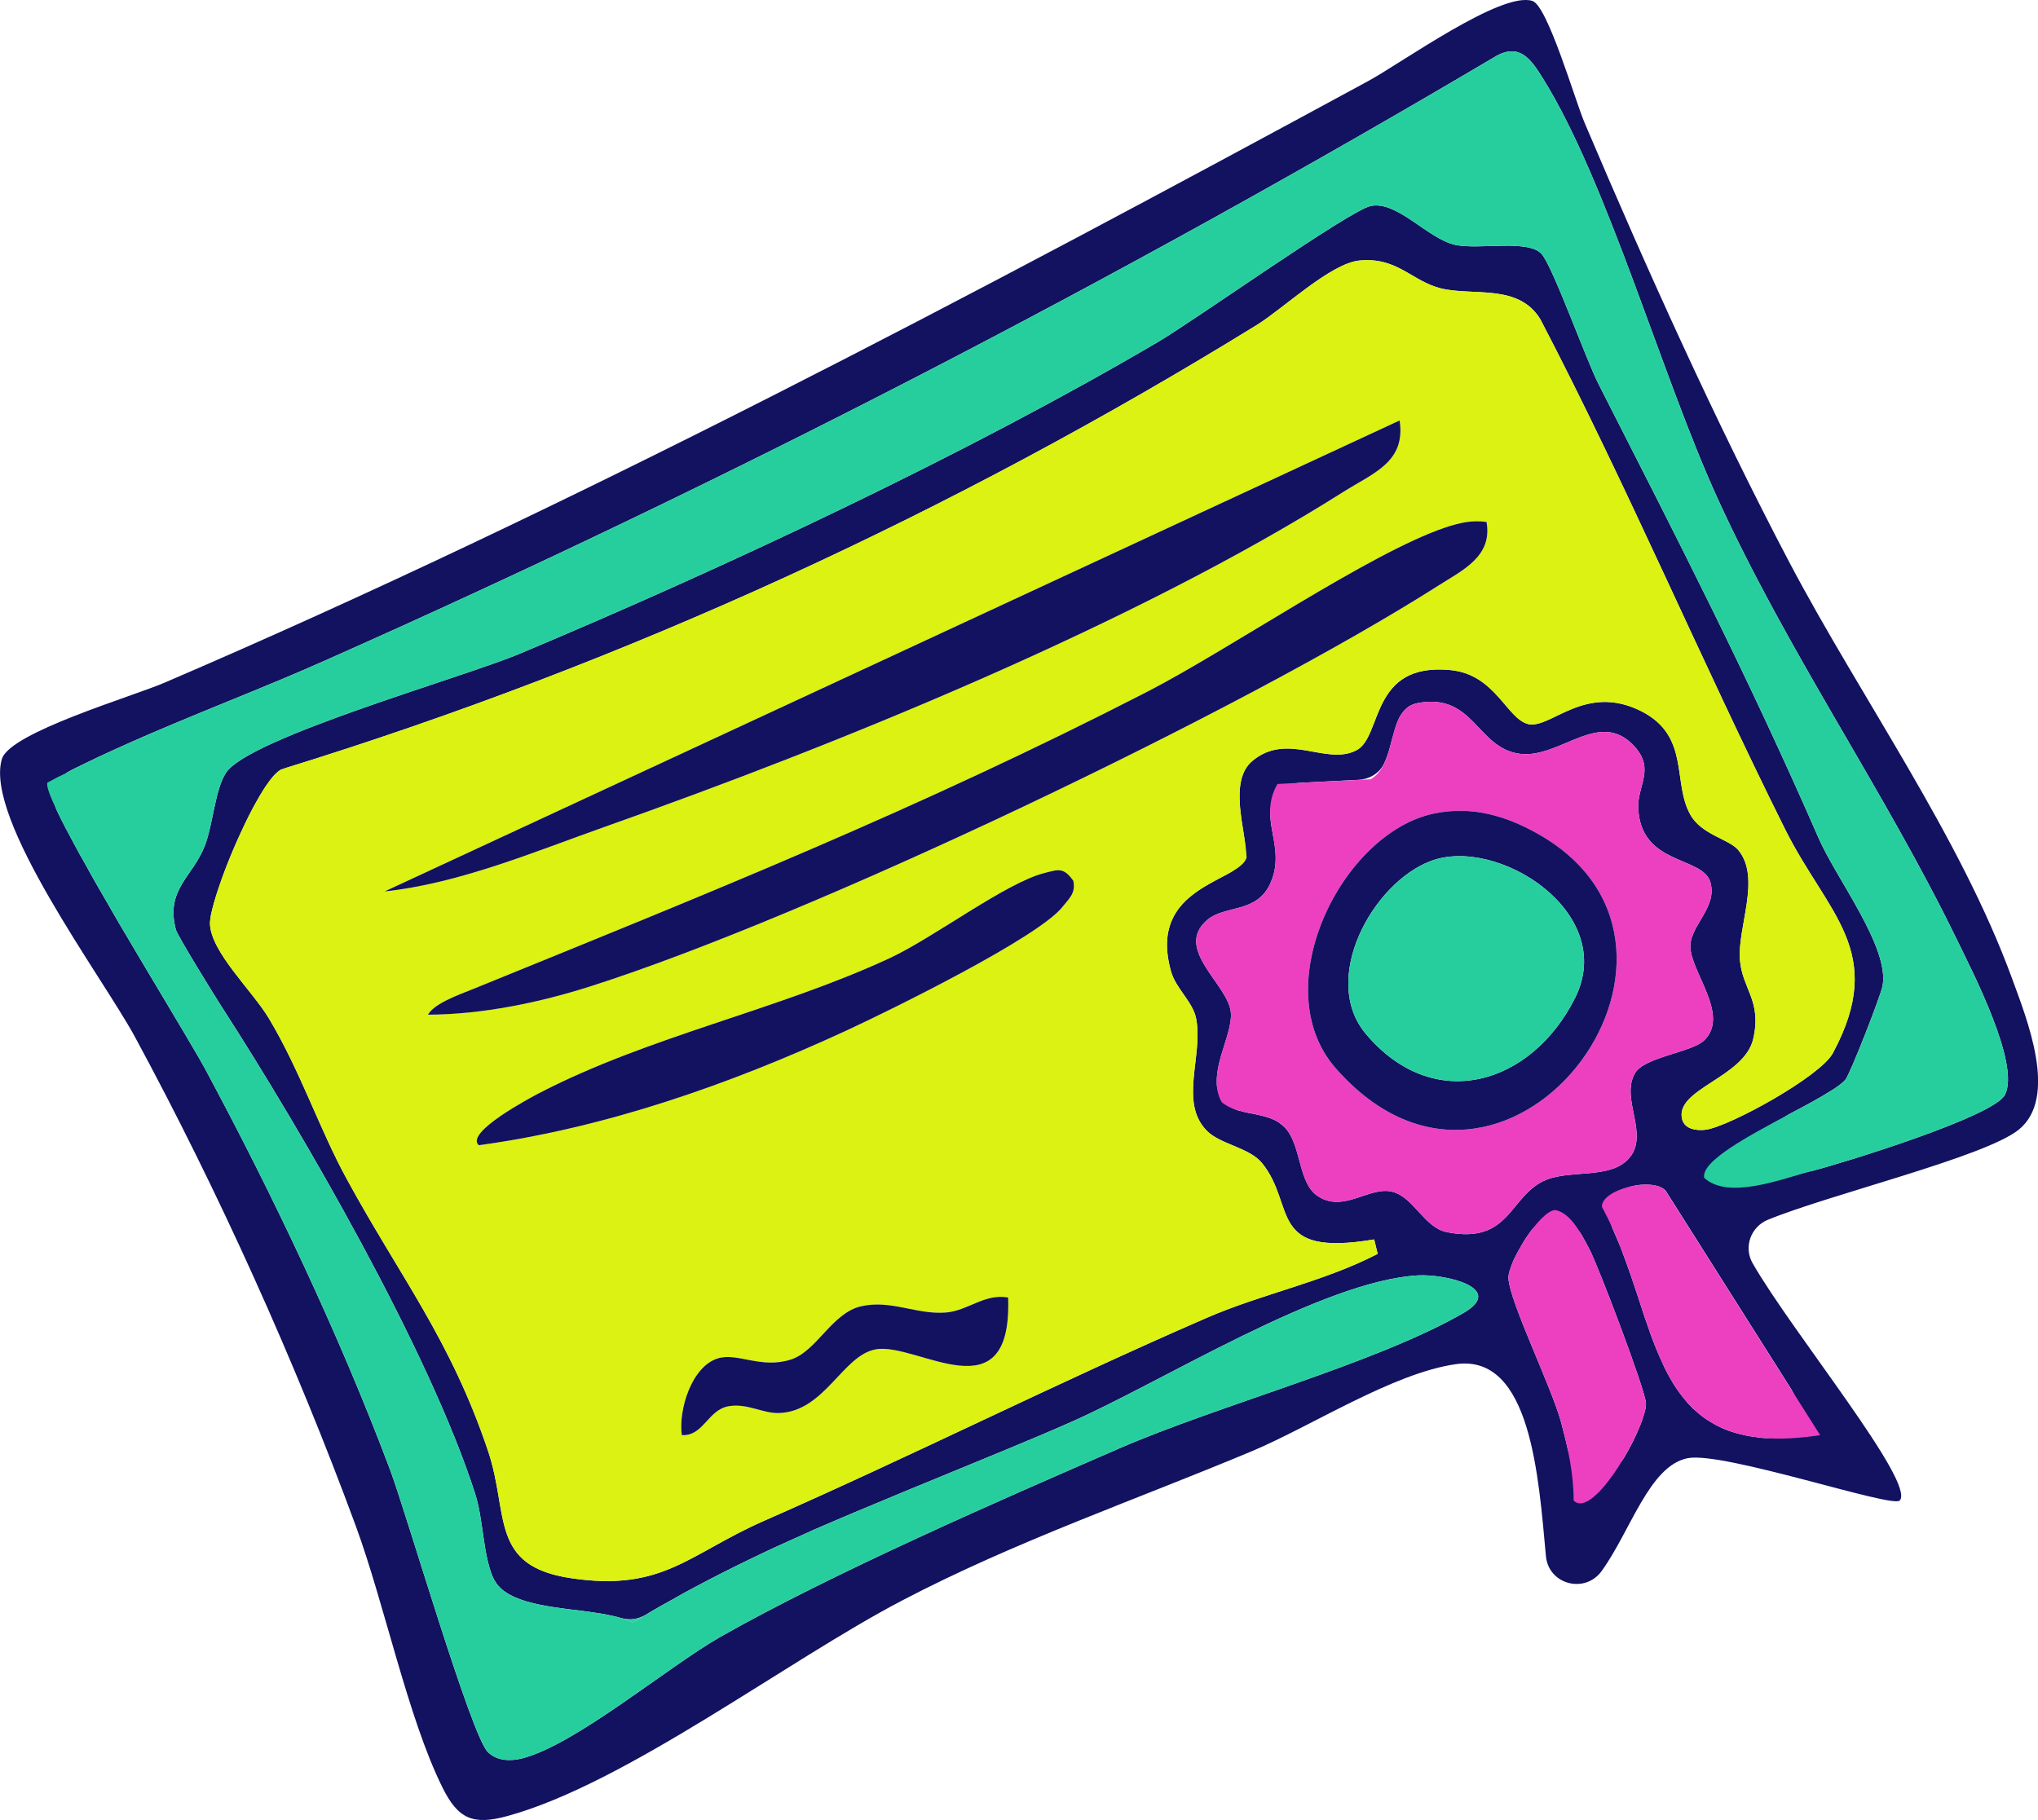 <?xml version="1.0" encoding="UTF-8"?>
<svg xmlns="http://www.w3.org/2000/svg" id="Ebene_1" data-name="Ebene 1" viewBox="0 0 108.8 97.18">
  <defs>
    <style>
      .cls-1 {
        fill: #121261;
      }

      .cls-2 {
        fill: #ec40c0;
      }

      .cls-3 {
        fill: #dbf212;
      }

      .cls-4 {
        fill: #27ce9d;
      }
    </style>
  </defs>
  <g id="Ebene_1-2" data-name="Ebene 1">
    <g id="Weiterbildung">
      <path class="cls-1" d="M107.42,52.26c-2.78-7.61-8.08-15.01-11.87-22.19-3.96-7.53-7.62-15.66-10.95-23.5-.51-1.19-1.97-6.25-2.79-6.52-1.65-.54-7,3.32-8.77,4.28C52.22,15.62,30.55,27.11,8.79,36.45c-1.74.75-8.27,2.66-8.69,4.08-.95,3.2,5.33,11.58,7.09,14.81,4.44,8.2,8.58,17.37,11.8,26.13,1.53,4.15,2.78,10.24,4.62,13.95.84,1.71,1.64,2.06,3.51,1.54,6.31-1.74,14.92-8.3,21.02-11.49,6.01-3.15,12.46-5.37,18.71-7.99,3.18-1.34,7.51-4.16,10.87-4.64,4.01-.57,4.42,6.04,4.81,10.25.14,1.52,2.09,2.03,2.98.79,1.54-2.13,2.54-5.62,4.59-6.02,1.92-.37,10.94,2.69,11.32,2.26.86-.96-5.74-8.98-7.85-12.66-.5-.86-.11-1.95.81-2.33,3.35-1.37,11.54-3.34,13.38-4.8,2.15-1.72.44-5.93-.34-8.07ZM77.24,65.79c-1.2-.24-1.75-1.84-2.89-2.15-1.24-.34-2.65,1.19-4.05.19-1.02-.73-.82-2.77-1.75-3.67-.09-.08-.18-.15-.27-.22-.09-.06-.18-.11-.27-.15-.35-.16-.73-.24-1.11-.32-.14-.02-.28-.05-.41-.08-.09-.02-.17-.04-.26-.07-.05,0-.09-.02-.14-.03-.02-.01-.05-.02-.07-.03-.02,0-.03-.01-.04-.01-.58-.22-1-.76-1.02-1.38-.03-.65.17-1.34.38-1.99.21-.68.42-1.32.37-1.83-.15-1.5-3.06-3.37-1.27-4.92.96-.83,2.68-.33,3.4-2.01.25-.58.29-1.11.25-1.64-.02-.18-.04-.37-.07-.55-.09-.52-.21-1.03-.21-1.55.01-.85.71-1.52,1.55-1.58l3.16-.16c.58-.03,1.11-.34,1.36-.85.26-.52.38-1.16.55-1.73.06-.21.12-.41.21-.6.04-.1.08-.19.14-.27.11-.18.24-.33.41-.45.05-.04.1-.07.16-.09.02,0,.04-.02.06-.03.09-.03.18-.06.28-.08,3-.56,3.15,2.41,5.45,2.71,2.16.27,4.27-2.47,6.14-.37,1.07,1.2.13,2.06.18,3.27.13,3.08,3.46,2.55,3.85,3.96.38,1.33-1.04,2.27-1.07,3.39-.03,1.35,2.14,3.69.74,5.05-.64.63-3.17.89-3.68,1.73-.85,1.39.85,3.36-.4,4.64-1,1.02-3.04.55-4.34,1.07-2,.81-1.89,3.48-5.32,2.8ZM15.31,40.99c18.2-5.63,35.61-13.66,51.79-23.64,1.42-.88,3.96-3.31,5.49-3.44,2.02-.19,2.79,1.11,4.34,1.49,1.72.42,4.15-.27,5.31,1.66,4.65,8.92,8.57,18.21,13.05,27.2,2.26,4.55,5.48,6.53,2.56,11.97-.67,1.25-5.49,3.9-6.77,4.09-.51.07-1.13-.03-1.27-.53-.46-1.64,3.32-2.23,3.79-4.33.46-2.02-.57-2.63-.71-4.17-.16-1.75,1.15-4.4-.09-5.9-.49-.59-1.96-.81-2.56-1.89-.97-1.72,0-4.19-2.61-5.52-3.02-1.53-4.86.98-6.06.68-1.14-.3-1.74-2.64-4.12-2.88-4.35-.43-3.62,3.57-5.05,4.29-1.62.82-3.65-1-5.53.55-.64.53-.74,1.41-.68,2.34.01.14.02.28.04.42.06.55.17,1.1.23,1.59.08.63-.2,1.25-.73,1.59-.18.1-.37.21-.58.31-.15.08-.31.17-.48.26-.06.04-.13.07-.19.11-.13.07-.25.15-.38.23-.06.04-.13.08-.19.13-.06.04-.12.08-.18.13-.27.2-.52.43-.74.7-.06.07-.11.14-.16.22-.06.09-.12.18-.17.28-.04.08-.08.17-.12.26-.03.06-.05.12-.07.19-.04.12-.07.24-.1.37-.02.07-.03.15-.04.23-.07.53-.02,1.16.19,1.9.25.9,1.17,1.62,1.34,2.52.38,2-.94,4.49.59,6,.72.71,2.26.88,2.93,1.71,1.84,2.28.25,5.04,5.98,4.07l.19.77c-2.92,1.51-6.15,2.12-9.16,3.43-7.88,3.42-15.69,7.35-23.61,10.83-4.01,1.76-5.38,3.79-10.28,3.06-4.39-.64-3.31-3.4-4.44-6.78-2-5.96-4.7-9.31-7.54-14.52-1.45-2.64-2.49-5.8-4.17-8.6-.89-1.48-3.08-3.52-3.14-5.03,0-.05,0-.12.01-.19.01-.08.02-.18.04-.29.02-.08.04-.17.06-.26.02-.07.03-.15.06-.23.02-.08.04-.16.07-.25.05-.17.1-.36.17-.55.03-.09.06-.19.1-.29,0-.02.01-.04.02-.06.06-.19.13-.38.2-.57.08-.21.16-.43.25-.65.07-.18.15-.37.23-.56.17-.41.36-.82.55-1.22.04-.1.09-.2.14-.3.23-.49.48-.95.72-1.36.04-.08.09-.16.14-.23.04-.08.09-.15.14-.23.04-.07.09-.14.14-.2.04-.07.09-.13.13-.19.04-.06.08-.11.13-.16.04-.06.09-.12.14-.17.18-.18.4-.31.66-.39ZM87.78,75.47c-.03.1-.06.21-.1.33,0,.03-.02.05-.03.08-.03.09-.07.19-.11.28-.2.51-.5,1.1-.83,1.66-.76,1.29-2.71.99-3.02-.47-.03-.11-.05-.23-.08-.34-.03-.12-.06-.25-.09-.37-.06-.24-.12-.47-.18-.7-.51-1.88-2.72-6.37-2.81-7.66-.01-.14.02-.32.1-.53.03-.09.06-.19.11-.3.03-.1.08-.21.14-.32.11-.22.24-.46.38-.69.14-.25.3-.48.46-.7.71-.91,2.12-.8,2.71.19.16.27.3.54.42.77.49.93,2.98,7.5,3.02,8.22.01.13-.02.32-.09.55ZM95.67,74.26c.7,1.1-.1,2.51-1.37,2.53h-.02s-.1-.01-.15-.01c-.14,0-.27-.03-.4-.05-.19-.02-.38-.05-.56-.09-.18-.04-.36-.08-.52-.13-.5-.14-.94-.34-1.34-.59-.14-.08-.27-.17-.39-.26-.12-.09-.24-.18-.35-.29-.12-.09-.23-.19-.33-.31-.11-.1-.21-.22-.3-.34-.01,0-.02-.03-.04-.04-.17-.21-.33-.43-.48-.66-.09-.14-.18-.29-.27-.45-.16-.28-.3-.56-.43-.86-.22-.47-.42-.97-.61-1.49-.1-.29-.2-.59-.31-.89-.23-.7-.46-1.42-.71-2.15-.19-.54-.38-1.08-.59-1.62,0,0,0-.01-.01-.02-.13-.32-.27-.64-.41-.96-.01-.03-.03-.06-.03-.09t0-.01c-.35-.93.21-2,1.21-2.17.09-.02.18-.03.27-.04.05-.01.11-.01.16-.01.53-.03,1.01.06,1.24.33l6.75,10.67ZM107.04,58.45c-.57,1.16-8.56,3.62-10.25,4.06-.02,0-.03.01-.05.01-1.88.51-2.93-2.06-1.26-3.01.87-.46,1.68-.89,2.27-1.27.12-.07.23-.14.32-.21.07-.05.13-.09.19-.14.05-.04.1-.08.14-.12.04-.04.08-.07.11-.11.26-.3,1.88-4.46,1.99-5.01.39-2.05-2.45-5.7-3.4-7.87-3.88-8.88-7.4-15.7-11.75-24.25-.66-1.27-2.48-6.39-3.07-6.99-.74-.76-3.28-.2-4.57-.46-1.48-.31-3.11-2.38-4.54-2.08-1.13.24-9.38,6.1-11.35,7.26-10.17,5.98-23.15,12.06-34.06,16.64-3.01,1.27-14.5,4.5-15.7,6.37-.59.91-.68,2.74-1.13,3.9-.63,1.64-2.11,2.32-1.54,4.47.09.33,2.07,3.54,2.46,4.14,4.35,6.74,11.06,18.34,13.51,25.96.45,1.38.41,3.19.95,4.47.05.11.11.22.18.31,0,.02.01.03.02.04.07.09.14.17.23.25.07.07.14.13.22.18.64.45,1.59.67,2.63.83.19.03.38.05.57.08.01,0,.03,0,.05.01.52.06,1.05.12,1.55.2.12.02.23.04.34.05.38.07.74.14,1.07.24.44.13.9.06,1.29-.17.1-.06.2-.12.3-.18.34-.2.69-.4,1.04-.59,0,0,.01-.01.02-.01.45-.26.9-.51,1.36-.75.92-.49,1.85-.96,2.78-1.41.47-.23.94-.45,1.41-.67.47-.21.94-.43,1.42-.64.47-.22.95-.43,1.43-.63.47-.2.95-.41,1.43-.61.96-.4,1.92-.8,2.88-1.2,1.74-.72,3.49-1.43,5.24-2.16,1.14-.47,2.28-.95,3.41-1.45,4.85-2.14,13.41-7.54,18.52-7.83,1.51-.08,4.73.7,2.39,2.03-4.73,2.71-12.95,4.87-18.34,7.21-6.47,2.81-15.27,6.65-21.29,10.06-2.84,1.62-7.71,5.75-10.58,6.49-.63.16-1.35.14-1.83-.33-.9-.86-4.35-12.75-5.23-15.09-2.71-7.21-6.25-14.66-9.9-21.45-.03-.06-.07-.13-.12-.21-.04-.08-.09-.17-.15-.27-.78-1.36-2.6-4.36-4.33-7.3-.19-.33-.38-.66-.57-.99-.3-.52-.6-1.03-.88-1.53-.18-.33-.36-.66-.54-.97-.03-.05-.06-.09-.08-.14-.14-.26-.28-.52-.41-.76-.23-.43-.44-.83-.62-1.19-.06-.12-.12-.24-.17-.35-.36-.73-.12-1.6.52-2.05.01-.02.03-.03.05-.03.05-.03.1-.06.15-.09.16-.08.31-.16.47-.23.06-.03.11-.06.16-.08.57-.28,1.14-.55,1.72-.81.61-.28,1.23-.55,1.85-.82,1.86-.8,3.74-1.56,5.62-2.33.51-.21,1.02-.42,1.52-.63.74-.31,1.47-.63,2.2-.95C38.77,25.76,59.66,14.96,79.86,3c1.28-.72,1.88.18,2.5,1.17,3.45,5.52,6.38,15.98,9.32,22.41,3.79,8.31,8.91,15.6,12.79,23.59.85,1.75,3.38,6.63,2.57,8.28Z"></path>
      <path class="cls-4" d="M34.46,86.23c-.22.13-.44.27-.66.4-.19-.09-.4-.16-.63-.23.44.13.9.06,1.29-.17Z"></path>
      <path class="cls-2" d="M97.17,76.63c-9.46,1.47-8.35-6.12-11.65-12.19-.05-.92,2.73-1.64,3.4-.85l8.25,13.04Z"></path>
      <path class="cls-2" d="M87.87,74.92c.08,1.17-2.8,6.3-3.86,5.2,0-1.41-.3-2.82-.67-4.18-.51-1.88-2.72-6.37-2.81-7.66-.06-.88,1.7-3.67,2.51-3.67.85.17,1.42,1.36,1.81,2.09.49.93,2.98,7.5,3.02,8.22Z"></path>
      <path class="cls-2" d="M90.24,50.5c.03-1.12,1.45-2.06,1.07-3.39-.39-1.41-3.72-.88-3.85-3.96-.05-1.21.89-2.07-.18-3.27-1.87-2.1-3.98.64-6.14.37-2.3-.3-2.45-3.27-5.45-2.71-1.73.33-1.03,3.21-2.52,4.07l-4.97.25c-1.07,1.83.48,3.35-.36,5.26-.72,1.68-2.44,1.18-3.4,2.01-1.79,1.55,1.12,3.42,1.27,4.92.12,1.26-1.34,3.29-.49,4.8.95.79,2.42.43,3.33,1.31.93.9.73,2.94,1.75,3.67,1.4,1,2.81-.53,4.05-.19,1.14.31,1.69,1.91,2.89,2.15,3.43.68,3.32-1.99,5.32-2.8,1.3-.52,3.34-.05,4.34-1.07,1.25-1.28-.45-3.25.4-4.64.51-.84,3.04-1.1,3.68-1.73,1.4-1.36-.77-3.7-.74-5.05ZM71.3,57.03c-3.76-4.3.32-12.56,5.25-13.59,2.04-.43,3.9.13,5.65,1.14,10.7,6.17-1.87,22.77-10.9,12.45Z"></path>
      <path class="cls-3" d="M95.29,44.26c-4.48-8.99-8.4-18.28-13.05-27.2-1.16-1.93-3.59-1.24-5.31-1.66-1.55-.38-2.32-1.68-4.34-1.49-1.53.13-4.07,2.56-5.49,3.44-16.28,10.04-33.8,18.11-52.12,23.74-1.31.82-3.82,7-3.77,8.25.06,1.51,2.25,3.55,3.14,5.03,1.68,2.8,2.72,5.96,4.17,8.6,2.84,5.21,5.54,8.56,7.54,14.52,1.13,3.38.05,6.14,4.44,6.78,4.9.73,6.27-1.3,10.28-3.06,7.92-3.48,15.73-7.41,23.61-10.83,3.01-1.31,6.24-1.92,9.16-3.43l-.19-.77c-5.73.97-4.14-1.79-5.98-4.07-.67-.83-2.21-1-2.93-1.71-1.53-1.51-.21-4-.59-6-.17-.9-1.09-1.62-1.34-2.52-1.3-4.58,3.62-4.78,4.03-6.08-.03-1.44-1.01-4.08.32-5.18,1.88-1.55,3.91.27,5.53-.55,1.43-.72.7-4.72,5.05-4.29,2.38.24,2.98,2.58,4.12,2.88,1.2.3,3.04-2.21,6.06-.68,2.61,1.33,1.64,3.8,2.61,5.52.6,1.08,2.07,1.3,2.56,1.89,1.24,1.5-.07,4.15.09,5.9.14,1.54,1.17,2.15.71,4.17-.47,2.1-4.25,2.69-3.79,4.33.14.5.76.6,1.27.53,1.28-.19,6.1-2.84,6.77-4.09,2.92-5.44-.3-7.42-2.56-11.97ZM74.72,22.45c.34,2.22-1.4,2.8-2.98,3.8-11.15,7.05-26.9,13.46-39.4,17.88-3.81,1.35-7.81,3.04-11.81,3.47l54.19-25.15ZM46.75,72.05c-1.77.32-2.72,3.32-5.16,3.4-.86.03-1.67-.52-2.65-.37-1.16.17-1.36,1.61-2.54,1.55-.19-1.36.53-3.68,1.93-4.1,1.06-.32,2.3.58,3.9.06,1.37-.44,2.19-2.49,3.74-2.84,1.61-.37,2.98.47,4.56.33,1.17-.11,2.03-1.02,3.29-.8.23,6.4-4.86,2.37-7.07,2.77ZM56.74,48.4c-1.25,1.64-9.27,5.57-11.56,6.63-6.17,2.85-12.85,5.2-19.62,6.12-.77-.68,2.82-2.57,3.22-2.78,5.88-3.05,12.71-4.42,18.72-7.21,2.36-1.1,6.18-4.01,8.24-4.54.77-.2,1.04-.32,1.56.41.14.66-.22.94-.56,1.37ZM76.77,31.28c-10.48,6.67-33.41,17.61-45.2,21.37-2.74.88-5.82,1.52-8.72,1.53.32-.6,1.69-1.08,2.33-1.34,12.55-5.11,23.83-9.62,36-15.87,4.36-2.23,11.93-7.44,15.97-8.8.76-.25,1.4-.41,2.21-.3.33,1.85-1.28,2.57-2.59,3.41Z"></path>
      <path class="cls-4" d="M107.04,58.45c-.57,1.16-8.56,3.62-10.25,4.06-.02,0-.03.01-.05.01-1.65.44-4.48,1.56-5.76.37-.18-.88,2.32-2.21,4.5-3.38.87-.46,1.68-.89,2.27-1.27.12-.07.22-.14.32-.21.07-.05.13-.09.19-.14.05-.04.1-.08.14-.12.04-.04.08-.07.11-.11.26-.3,1.88-4.46,1.99-5.01.39-2.05-2.45-5.7-3.4-7.87-3.88-8.88-7.4-15.7-11.75-24.25-.66-1.27-2.48-6.39-3.07-6.99-.74-.76-3.28-.2-4.57-.46-1.48-.31-3.11-2.38-4.54-2.08-1.13.24-9.38,6.1-11.35,7.26-10.17,5.98-23.15,12.06-34.06,16.64-3.01,1.27-14.5,4.5-15.7,6.37-.59.91-.68,2.74-1.13,3.9-.63,1.64-2.11,2.32-1.54,4.47.09.33,2.07,3.54,2.46,4.14,4.35,6.74,11.06,18.34,13.51,25.96.45,1.38.41,3.19.95,4.47.05.11.11.22.18.31,0,.02.01.03.02.04.07.09.15.18.23.25.07.07.14.12.22.18.64.45,1.59.67,2.63.83.19.03.38.05.57.08.01,0,.03,0,.05.01.52.06,1.05.12,1.55.2.12.02.23.04.34.05.38.07.74.14,1.07.24.23.07.44.14.63.23.22-.13.44-.27.66-.4.1-.06.2-.12.3-.18.34-.2.69-.4,1.04-.59,0,0,.01-.01.02-.01.45-.26.9-.51,1.36-.75.92-.49,1.85-.96,2.78-1.41.47-.23.94-.45,1.41-.67.47-.21.94-.43,1.42-.64.47-.22.95-.43,1.43-.63.47-.2.95-.41,1.43-.61.96-.4,1.92-.8,2.88-1.2,1.74-.72,3.49-1.43,5.24-2.16,1.14-.47,2.28-.95,3.41-1.45,4.85-2.14,13.41-7.54,18.52-7.83,1.51-.08,4.73.7,2.39,2.03-4.73,2.71-12.95,4.87-18.34,7.21-6.47,2.81-15.27,6.65-21.29,10.06-2.84,1.62-7.71,5.75-10.58,6.49-.63.16-1.35.14-1.83-.33-.9-.86-4.35-12.75-5.23-15.09-2.71-7.21-6.25-14.66-9.9-21.45-.03-.06-.07-.13-.12-.21-.04-.08-.09-.17-.15-.27-.78-1.36-2.6-4.36-4.33-7.3-.19-.33-.38-.66-.57-.99-.3-.52-.6-1.03-.88-1.53-.18-.33-.36-.66-.54-.97-.03-.05-.06-.09-.08-.14-.14-.26-.28-.52-.41-.76-.24-.43-.45-.83-.62-1.19-.06-.12-.12-.24-.17-.35-.39-.81-.59-1.36-.52-1.52.34-.19.69-.37,1.04-.53.01-.02.03-.03.05-.03.21-.12.41-.22.62-.32.06-.03.11-.06.16-.08.57-.28,1.14-.55,1.72-.81.61-.28,1.23-.55,1.85-.82,1.86-.8,3.74-1.56,5.62-2.33.51-.21,1.02-.42,1.52-.63.74-.31,1.47-.63,2.2-.95C38.77,25.76,59.66,14.96,79.86,3c1.28-.72,1.88.18,2.5,1.17,3.45,5.52,6.38,15.98,9.32,22.41,3.79,8.31,8.91,15.6,12.79,23.59.85,1.75,3.38,6.63,2.57,8.28Z"></path>
      <path class="cls-1" d="M71.74,26.25c-11.15,7.05-26.9,13.46-39.4,17.88-3.81,1.35-7.81,3.04-11.81,3.47l54.19-25.15c.34,2.22-1.4,2.8-2.98,3.8Z"></path>
      <path class="cls-1" d="M76.77,31.28c-10.48,6.67-33.41,17.61-45.2,21.37-2.74.88-5.82,1.52-8.72,1.53.32-.6,1.69-1.08,2.33-1.34,12.55-5.11,23.83-9.62,36-15.87,4.36-2.23,11.93-7.44,15.97-8.8.76-.25,1.4-.41,2.21-.3.33,1.85-1.28,2.57-2.59,3.41Z"></path>
      <path class="cls-1" d="M56.74,48.4c-1.25,1.64-9.27,5.57-11.56,6.63-6.17,2.85-12.85,5.2-19.62,6.12-.77-.68,2.82-2.57,3.22-2.78,5.88-3.05,12.71-4.42,18.72-7.21,2.36-1.1,6.18-4.01,8.24-4.54.77-.2,1.04-.32,1.56.41.14.66-.22.94-.56,1.37Z"></path>
      <path class="cls-1" d="M46.75,72.05c-1.77.32-2.72,3.32-5.16,3.4-.86.03-1.67-.52-2.65-.37-1.16.17-1.36,1.61-2.54,1.55-.19-1.36.53-3.68,1.93-4.1,1.06-.32,2.3.58,3.9.06,1.37-.44,2.19-2.49,3.74-2.84,1.61-.37,2.98.47,4.56.33,1.17-.11,2.03-1.02,3.29-.8.23,6.4-4.86,2.37-7.07,2.77Z"></path>
      <path class="cls-1" d="M82.2,44.58c-1.75-1.01-3.61-1.57-5.65-1.14-4.93,1.03-9.01,9.29-5.25,13.59,9.03,10.32,21.6-6.28,10.9-12.45ZM72.92,55.21c-2.46-2.92.34-8.05,3.45-9.23,3.55-1.36,10.02,2.73,7.71,7.32-2.33,4.63-7.54,6.21-11.16,1.91Z"></path>
      <path class="cls-4" d="M84.08,53.3c-2.33,4.63-7.54,6.21-11.16,1.91-2.46-2.92.34-8.05,3.45-9.23,3.55-1.36,10.02,2.73,7.71,7.32Z"></path>
    </g>
  </g>
</svg>
